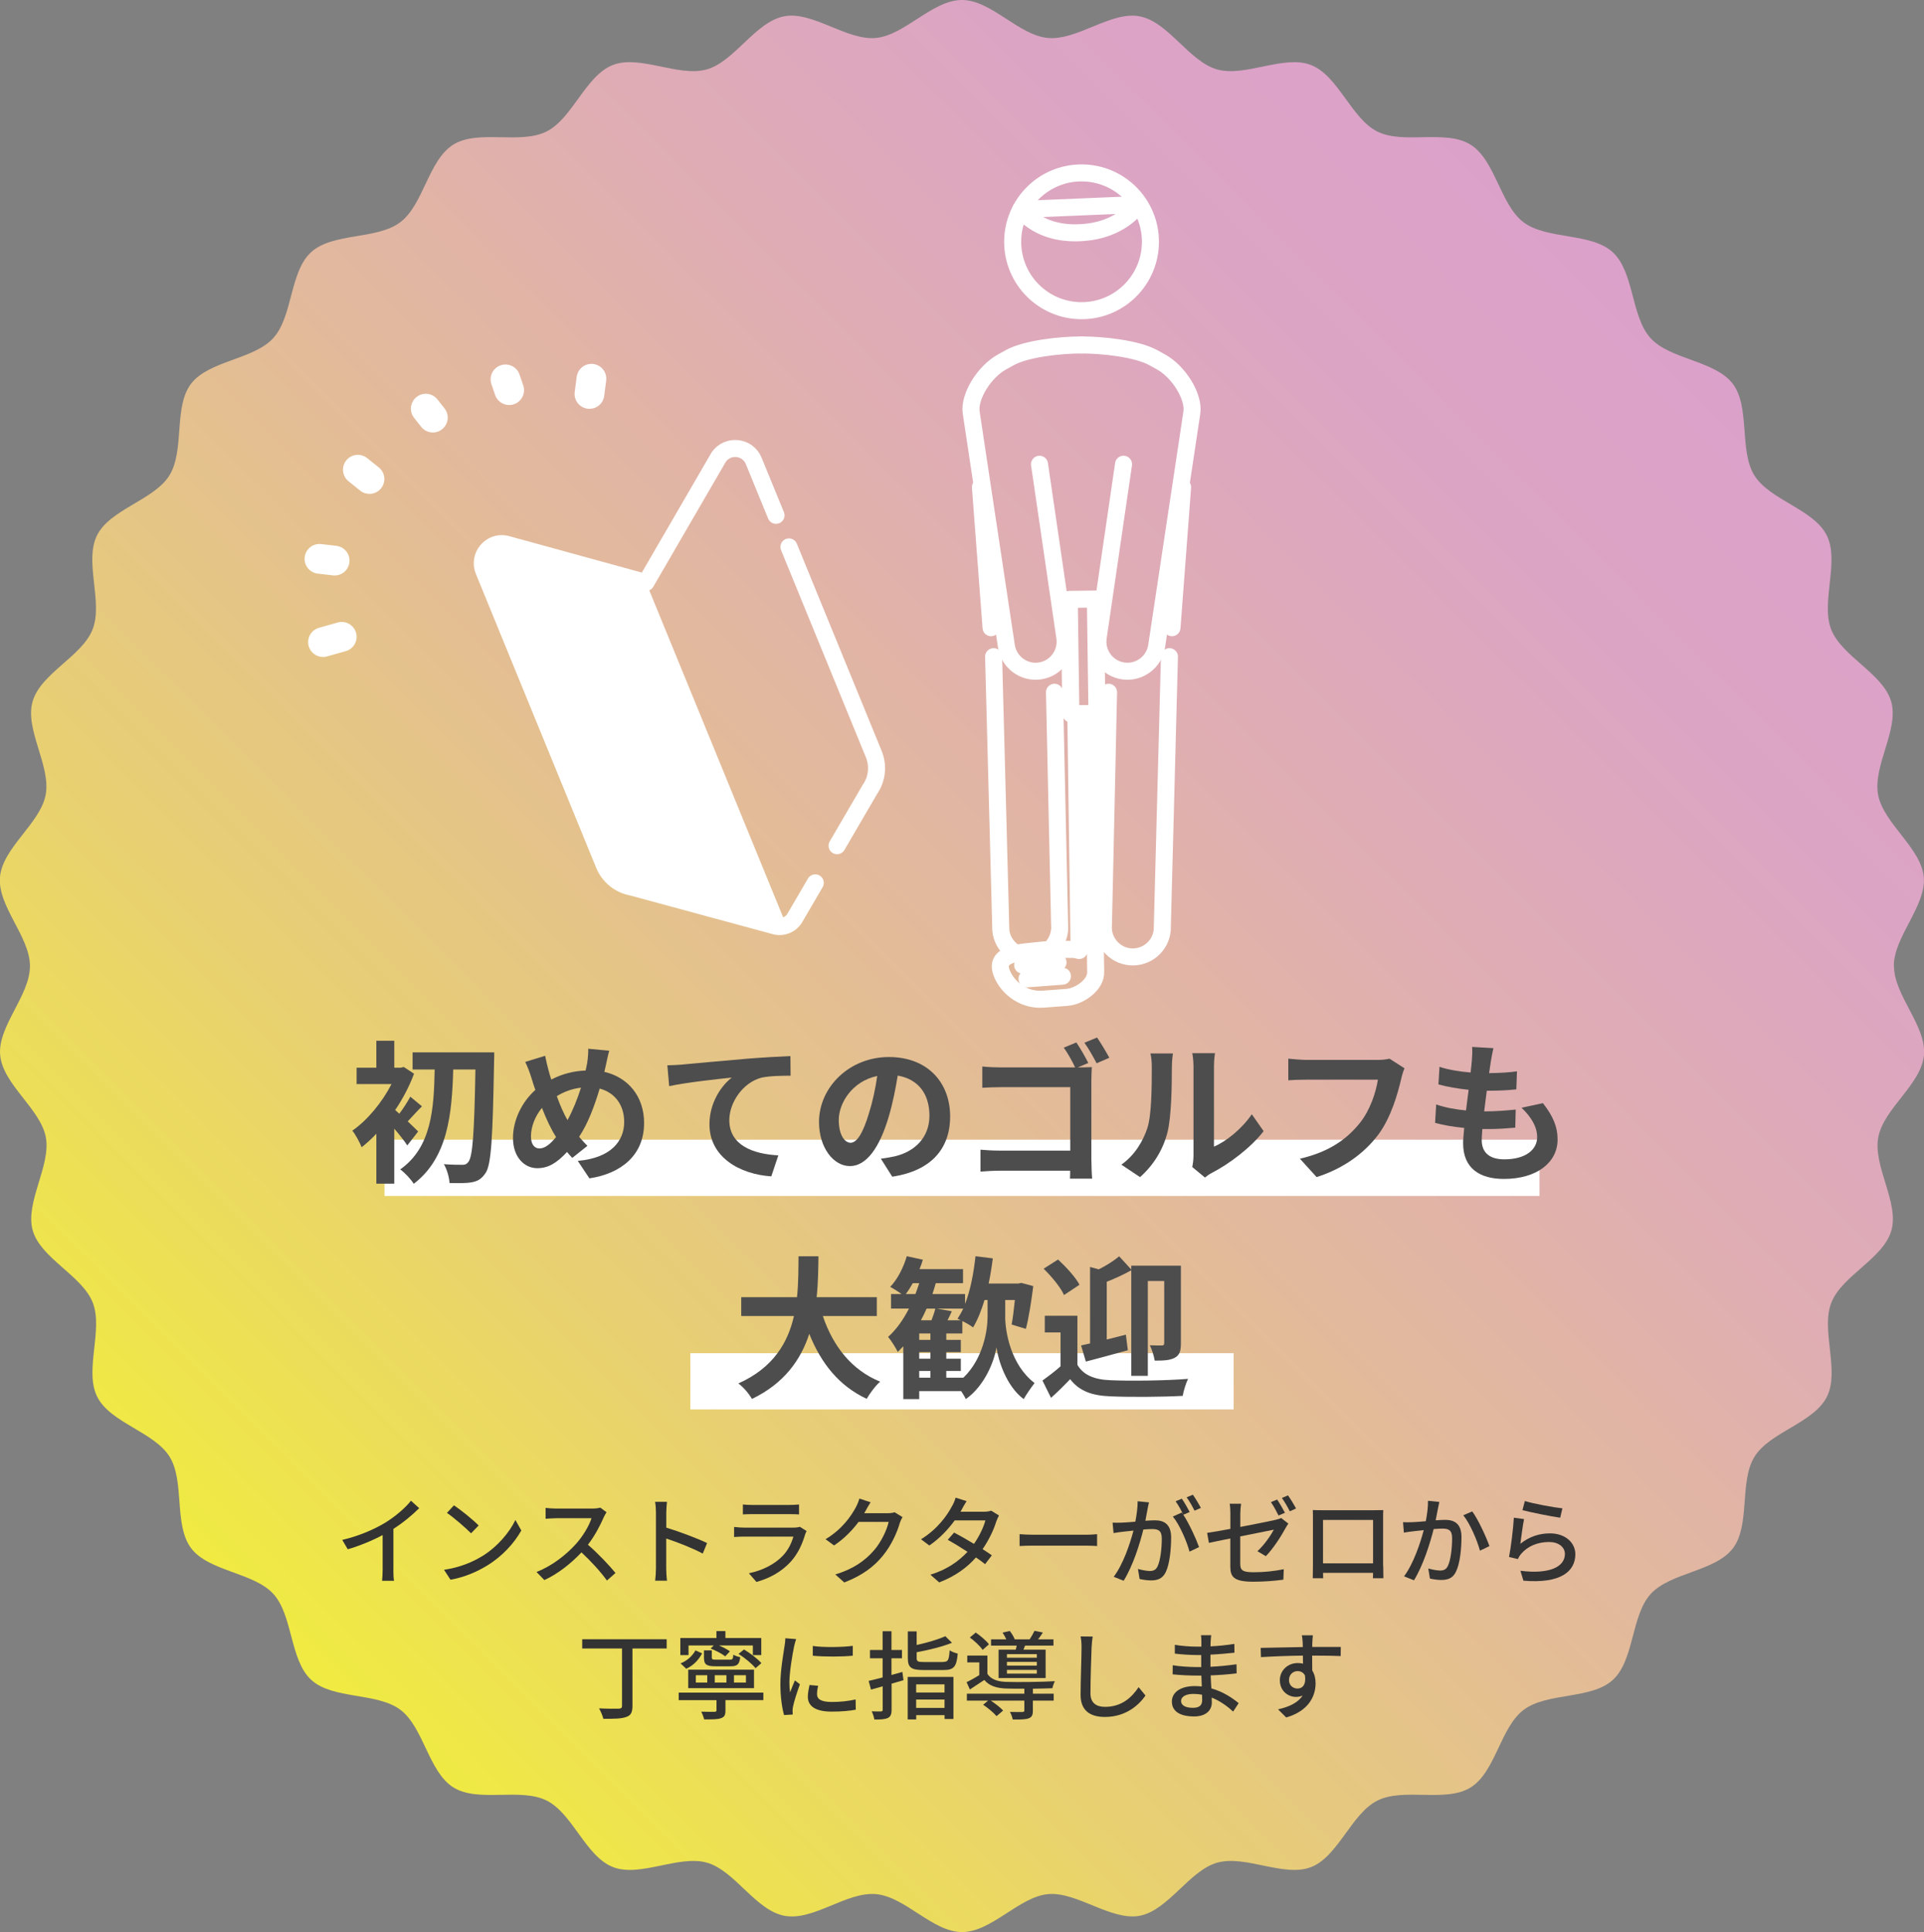 <?xml version="1.0" encoding="UTF-8"?><svg id="_レイヤー_2" xmlns="http://www.w3.org/2000/svg" xmlns:xlink="http://www.w3.org/1999/xlink" viewBox="0 0 339.1 340.47"><rect x="0" y="0" width="339.1" height="340.47" fill="#808080" stroke="none"/><defs><style>.cls-1,.cls-2,.cls-3{fill:none;}.cls-4{fill:#4d4d4d;}.cls-5{fill:#fff;}.cls-2{stroke-width:5.24px;}.cls-2,.cls-3{stroke:#fff;stroke-linecap:round;stroke-linejoin:round;}.cls-3{stroke-width:3px;}.cls-6{fill:#333;}.cls-7{fill:url(#_名称未設定グラデーション_18);}</style><linearGradient id="_名称未設定グラデーション_18" x1="49.3" y1="290.49" x2="289.8" y2="49.98" gradientUnits="userSpaceOnUse"><stop offset="0" stop-color="#f0eb41"/><stop offset=".24" stop-color="#e8d071"/><stop offset=".47" stop-color="#e3bc97"/><stop offset=".68" stop-color="#dfadb3"/><stop offset=".86" stop-color="#dca4c4"/><stop offset="1" stop-color="#dca1ca"/></linearGradient></defs><g id="_レイヤー_1-2"><path class="cls-7" d="M333.78,170.24c0-5.2,5.75-10.62,5.28-15.71s-7.12-9.46-8.05-14.48c-.95-5.1,3.71-11.48,2.31-16.41s-8.74-7.96-10.59-12.75,1.53-11.96-.77-16.55c-2.31-4.62-10.05-6.2-12.76-10.57s-.7-12.03-3.8-16.13c-3.11-4.11-11.02-4.25-14.49-8.05-3.47-3.81-2.88-11.69-6.69-15.16-3.8-3.47-11.6-2.16-15.71-5.27-4.1-3.1-4.96-10.96-9.35-13.68s-11.79.01-16.41-2.3c-4.59-2.29-6.88-9.86-11.71-11.73-4.78-1.85-11.57,2.19-16.55.78-4.92-1.4-8.57-8.41-13.67-9.36-5.03-.93-10.95,4.29-16.13,3.82s-9.96-6.69-15.16-6.69-10.08,6.23-15.16,6.69c-5.17.47-11.1-4.75-16.13-3.82-5.1.95-8.75,7.96-13.67,9.36-4.98,1.41-11.77-2.63-16.55-.78-4.82,1.87-7.11,9.44-11.71,11.73-4.62,2.31-12.04-.41-16.41,2.3-4.39,2.72-5.24,10.58-9.35,13.68-4.11,3.11-11.91,1.8-15.71,5.27-3.81,3.47-3.21,11.36-6.69,15.16-3.47,3.8-11.37,3.94-14.49,8.05-3.1,4.1-1.08,11.74-3.8,16.13-2.71,4.37-10.46,5.95-12.76,10.57s1.1,11.73-.77,16.55c-1.85,4.78-9.18,7.76-10.59,12.75-1.4,4.92,3.26,11.31,2.31,16.41-.93,5.03-7.58,9.31-8.05,14.48s5.28,10.5,5.28,15.71S-.44,180.86.03,185.94c.47,5.17,7.12,9.46,8.05,14.48s-3.71,11.48-2.31,16.41,8.74,7.96,10.59,12.75-1.53,11.96.77,16.55c2.31,4.62,10.05,6.2,12.76,10.57s.7,12.03,3.8,16.13c3.11,4.11,11.02,4.25,14.49,8.05,3.47,3.81,2.88,11.69,6.69,15.16,3.8,3.47,11.6,2.16,15.71,5.27,4.1,3.1,4.96,10.96,9.35,13.68,4.37,2.71,11.79-.01,16.41,2.3s6.88,9.86,11.71,11.73c4.78,1.85,11.57-2.19,16.55-.78,4.92,1.4,8.57,8.41,13.67,9.36s10.95-4.29,16.13-3.82,9.96,6.69,15.16,6.69,10.08-6.23,15.16-6.69,11.1,4.75,16.13,3.82,8.75-7.96,13.67-9.36c4.98-1.41,11.77,2.63,16.55.78s7.11-9.44,11.71-11.73c4.62-2.31,12.04.41,16.41-2.3,4.39-2.72,5.24-10.58,9.35-13.68,4.11-3.11,11.91-1.8,15.71-5.27,3.81-3.47,3.21-11.36,6.69-15.16s11.37-3.94,14.49-8.05c3.1-4.1,1.08-11.74,3.8-16.13,2.71-4.37,10.46-5.95,12.76-10.57,2.29-4.59-1.1-11.73.77-16.55s9.18-7.76,10.59-12.75c1.4-4.92-3.26-11.31-2.31-16.41s7.58-9.31,8.05-14.48-5.28-10.5-5.28-15.71Z"/><rect class="cls-5" x="67.77" y="200.84" width="203.56" height="9.91"/><rect class="cls-5" x="121.67" y="238.46" width="95.75" height="9.91"/><path class="cls-4" d="M71.78,201.84c-.51-.78-1.4-1.92-2.29-2.94v9.69h-3.16v-8.8c-.86.92-1.73,1.7-2.59,2.38-.3-.78-1.13-2.35-1.65-2.92,2.65-1.83,5.26-4.99,6.91-8.21h-6.15v-2.89h3.48v-4.75h3.16v4.75h1.16l.51-.13,1.81,1.19c-.81,2.21-1.97,4.4-3.32,6.4.22.19.46.4.73.65.7-.92,1.48-2.16,1.94-3l2.05,1.7c-.94.92-1.78,1.89-2.51,2.65.81.76,1.54,1.48,1.84,1.78l-1.92,2.46ZM87.11,185.45s0,1.19-.03,1.62c-.24,13.5-.49,18.19-1.51,19.65-.73,1.08-1.4,1.43-2.43,1.62-.97.19-2.46.16-3.91.13-.05-.94-.43-2.38-1-3.32,1.4.11,2.67.11,3.32.11.43,0,.7-.11,1-.51.76-.89,1.05-5.24,1.24-16.28h-3.91c-.22,7.8-.94,15.57-6.96,20.14-.54-.86-1.54-1.92-2.38-2.54,5.53-3.89,5.94-10.72,6.07-17.6h-3.89v-3.02h14.39Z"/><path class="cls-4" d="M106.5,188.88c4.18.95,7.02,4.32,7.02,9.02,0,5.67-4.05,8.91-9.64,9.75l-2.05-3.08c5.88-.51,8.18-3.51,8.18-6.86,0-2.97-1.62-5.16-4.32-5.88-.92,3.1-2.08,6.18-3.62,8.5.49.57.97,1.11,1.46,1.59l-2.67,2.13c-.32-.35-.65-.7-.92-1.05-1.81,1.94-3.29,2.86-5.26,2.86-2.21,0-4.27-1.89-4.27-5.34,0-3.08,1.54-6.32,3.94-8.45-.24-.7-.49-1.43-.7-2.16-.3-.97-.62-1.81-1.08-2.78l3.51-1.08c.16.86.38,1.75.59,2.54.13.51.3,1.08.49,1.65,2.02-1.05,3.99-1.51,6.05-1.59.11-.46.19-.89.27-1.3.13-.78.22-1.92.19-2.54l3.7.35c-.22.73-.46,2.02-.62,2.7l-.24,1.03ZM98,200.36c-.84-1.3-1.7-3.1-2.48-5.13-1.24,1.48-1.94,3.37-1.94,5.02,0,1.3.54,2.13,1.51,2.13s1.94-.81,2.92-2.02ZM98.13,193.15c.59,1.65,1.27,3.18,1.89,4.24.94-1.7,1.75-3.75,2.38-5.72-1.62.19-3.02.73-4.26,1.49Z"/><path class="cls-4" d="M120.22,187.59c2.21-.22,6.64-.59,11.53-1.03,2.75-.22,5.7-.38,7.56-.46l.03,3.46c-1.43,0-3.73.03-5.16.35-3.21.86-5.64,4.32-5.64,7.48,0,4.4,4.13,5.97,8.64,6.21l-1.24,3.7c-5.61-.38-10.9-3.4-10.9-9.18,0-3.86,2.16-6.88,3.94-8.23-2.29.24-7.94.84-11.04,1.51l-.32-3.67c1.05-.03,2.08-.08,2.62-.13Z"/><path class="cls-4" d="M155.26,204.19c1.03-.14,1.78-.27,2.48-.43,3.43-.81,6.07-3.27,6.07-7.15s-2-6.45-5.59-7.07c-.38,2.27-.84,4.75-1.59,7.26-1.59,5.4-3.91,8.69-6.83,8.69s-5.45-3.27-5.45-7.77c0-6.15,5.37-11.45,12.31-11.45s10.8,4.62,10.8,10.45-3.46,9.61-10.2,10.64l-2-3.16ZM153.18,196.09c.62-1.97,1.11-4.26,1.43-6.48-4.43.92-6.78,4.8-6.78,7.75,0,2.7,1.08,4.02,2.08,4.02,1.11,0,2.19-1.67,3.27-5.29Z"/><path class="cls-4" d="M192.36,204.51c0,.95.05,2.38.13,3.19h-3.91c.03-.43.03-.92.03-1.4h-12.34c-1.05,0-2.56.08-3.46.16v-3.86c.92.08,2.13.16,3.35.16h12.47v-11.18h-12.15c-1.13,0-2.59.05-3.35.11v-3.75c1.03.11,2.4.16,3.35.16h13.01c-.51-1.11-1.32-2.54-2-3.48l2.21-.92c.67.97,1.62,2.62,2.11,3.62l-1.86.78h.13c.78,0,1.89-.03,2.35-.05-.03.62-.08,1.7-.08,2.48v13.98ZM193.36,182.84c.67.97,1.65,2.62,2.16,3.56l-2.24.97c-.59-1.11-1.43-2.64-2.16-3.62l2.24-.92Z"/><path class="cls-4" d="M197.63,205.24c2.38-1.67,3.83-4.16,4.59-6.45.76-2.32.78-7.42.78-10.69,0-1.08-.08-1.81-.24-2.46h3.97c-.03.11-.19,1.32-.19,2.43,0,3.19-.08,8.88-.81,11.61-.81,3.05-2.48,5.7-4.8,7.75l-3.29-2.19ZM210.13,205.65c.11-.51.22-1.27.22-2v-15.74c0-1.21-.19-2.24-.22-2.32h4.02c-.03.08-.19,1.13-.19,2.35v14.12c2.19-.94,4.86-3.08,6.67-5.7l2.08,2.97c-2.24,2.92-6.13,5.83-9.15,7.37-.57.3-.84.54-1.19.81l-2.24-1.86Z"/><path class="cls-4" d="M247.54,188.26c-.24.54-.46,1.29-.59,1.89-.62,2.65-1.81,6.83-4.05,9.83-2.46,3.24-6.05,5.91-10.85,7.45l-2.94-3.24c5.34-1.24,8.39-3.59,10.58-6.32,1.78-2.24,2.81-5.32,3.16-7.61h-12.58c-1.21,0-2.51.05-3.21.11v-3.81c.81.08,2.35.22,3.24.22h12.47c.54,0,1.4-.03,2.13-.22l2.65,1.7Z"/><path class="cls-4" d="M271.93,194.39c1.78,2.27,2.59,4.16,2.59,6.42,0,4.02-3.62,6.94-9.47,6.94-4.21,0-7.18-1.83-7.18-6.29,0-.65.08-1.59.19-2.7-1.94-.19-3.7-.49-5.13-.89l.19-3.24c1.73.59,3.54.89,5.26,1.05.16-1.19.3-2.43.46-3.64-1.86-.19-3.75-.51-5.32-.94l.19-3.1c1.54.51,3.54.84,5.48,1,.11-.81.16-1.54.22-2.13.05-.73.11-1.48.05-2.38l3.75.22c-.22.97-.35,1.67-.46,2.38-.08.46-.16,1.16-.3,2.02,1.92-.03,3.64-.13,4.91-.32l-.11,3.18c-1.59.16-3.05.24-5.21.24-.16,1.19-.32,2.46-.46,3.64h.19c1.65,0,3.62-.14,5.37-.32l-.08,3.19c-1.51.13-3.08.24-4.72.24h-1.08c-.05.78-.11,1.46-.11,1.94,0,2.19,1.35,3.4,3.99,3.4,3.73,0,5.78-1.7,5.78-3.91,0-1.81-1.03-3.54-2.75-5.18l3.75-.81Z"/><path class="cls-4" d="M145.03,231.93c1.78,5.26,5.05,9.5,10.1,11.55-.81.67-1.86,2.11-2.38,3.02-4.89-2.29-8.02-6.24-10.12-11.45-1.46,4.51-4.37,8.72-10.1,11.47-.51-.89-1.46-2.05-2.4-2.73,6.18-2.75,8.75-7.23,9.8-11.88h-9.29v-3.32h9.83c.27-2.54.24-4.99.27-7.21h3.51c-.03,2.21-.05,4.7-.32,7.21h10.61v3.32h-9.5Z"/><path class="cls-4" d="M177.16,231.98c0,2.62.94,8.5,5.18,11.74-.57.73-1.46,2.02-1.92,2.83-3.08-2.29-4.48-6.86-4.8-9.12-.35,2.32-2.02,6.75-5.4,9.12-.16-.38-.49-.89-.81-1.4h-7.4v1.4h-2.81v-9.31c-.32.35-.65.67-.97,1-.32-.67-1.16-2.02-1.7-2.65,1.43-1.29,2.67-3.02,3.67-4.99h-3.16v-2.56h1.86c-.62-.46-1.46-.97-2-1.27,1.27-1.32,2.32-3.37,2.92-5.4l2.83.62c-.16.54-.35,1.11-.59,1.65h7.67v2.48h-4.8c-.19.65-.38,1.3-.59,1.92h5.75v1.75c.94-2.4,1.51-5.4,1.84-8.42l3.05.38c-.19,1.51-.43,3-.73,4.43h5.26l.49-.11,2.11.57c-.32,2.56-.78,5.56-1.3,7.53l-2.51-.76c.22-1.13.4-2.73.57-4.32h-1.7v2.89ZM161.34,228.04c.24-.62.46-1.27.67-1.92h-1.13c-.4.7-.81,1.35-1.24,1.92h1.7ZM163.98,236.11v-1.13h-1.97v1.13h1.97ZM162.01,239.43h1.97v-1.16h-1.97v1.16ZM162.01,242.78h1.97v-1.19h-1.97v1.19ZM163.31,230.61c-.3.7-.65,1.38-1,2.05h1.86c.27-.7.54-1.46.67-2.05h-1.54ZM169.33,232.66c-.22-.11-.4-.19-.57-.27.35-.54.7-1.13,1-1.78h-4.59l2.59.46c-.24.54-.51,1.08-.76,1.59h2.32ZM169.79,242.78c3.51-3.37,4.27-8.37,4.27-10.8v-2.89h-.54c-.57,1.86-1.21,3.51-2.02,4.83-.4-.32-1.19-.78-1.89-1.13v2.19h-2.83v1.13h2.56v2.16h-2.56v1.16h2.56v2.16h-2.56v1.19h3.02Z"/><path class="cls-4" d="M189.88,240.49c1.05,1.84,3.02,2.62,5.8,2.73,3.32.16,9.93.08,13.71-.24-.35.73-.81,2.13-.94,3-3.43.19-9.39.24-12.77.08-3.24-.13-5.45-.92-7.07-3.02-1.03,1.08-2.08,2.13-3.37,3.29l-1.51-3.05c.97-.7,2.16-1.59,3.19-2.51v-5.97h-2.78v-2.94h5.75v8.64ZM187.53,228.21c-.59-1.35-2.21-3.29-3.59-4.64l2.54-1.62c1.4,1.3,3.1,3.13,3.78,4.45l-2.73,1.81ZM190.55,237.09c.49-.11,1-.22,1.57-.35v-13.47l1.54.41c1.35-.67,2.7-1.54,3.59-2.29l2.13,2.32v-.67h8.75v13.71c0,1.3-.22,2.05-1.08,2.51-.84.46-1.94.51-3.54.51-.11-.78-.49-2-.86-2.7.89.03,1.81.03,2.11.03.32,0,.43-.11.43-.43v-10.93h-2.89v16.71h-2.92v-18.6c-1.35.76-2.89,1.46-4.32,2.02v10.18c1.11-.27,2.24-.57,3.37-.86l.35,2.75c-2.51.7-5.24,1.43-7.4,2l-.84-2.83Z"/><line class="cls-3" x1="174.67" y1="110.61" x2="172.8" y2="85.86"/><rect class="cls-3" x="188.59" y="105.6" width="4.6" height="20.17" transform="translate(-1.59 2.67) rotate(-.8)"/><path class="cls-3" d="M189.61,125.79l.58,41.71c-.5-.16-1.04-.23-1.59-.19,0,0-3.25-.11-5.71.2-2.46.3-7.43.33-6.47,3.57.74,2.5,3.6,5.29,7.48,4.99l4.12-.31c2.3-.17,5.26-2.29,5.09-4.59h0s-.63-45.41-.63-45.41l-2.85.04Z"/><line class="cls-3" x1="180.24" y1="170.07" x2="186.47" y2="169.59"/><line class="cls-3" x1="181.01" y1="172.49" x2="187.25" y2="172.02"/><circle class="cls-3" cx="190.62" cy="42.61" r="12.14"/><path class="cls-3" d="M185.85,121.99l.9,40.96c.26,2.85-1.85,5.4-4.7,5.66h0c-2.85.26-5.4-1.85-5.66-4.7l-1.27-48.19"/><path class="cls-3" d="M183.21,81.81l4.46,30.51c.42,2.83-1.55,5.49-4.39,5.91h0c-2.83.42-5.49-1.55-5.91-4.39l-6.2-41.13c-.42-2.83,2.31-7.23,5.49-8.96l1.34-.74c2.89-1.57,8.82-2.22,12.61-2.22h0"/><path class="cls-3" d="M195.38,121.99l-.9,40.96c-.26,2.85,1.85,5.4,4.7,5.66h0c2.85.26,5.4-1.85,5.66-4.7l1.27-48.19"/><path class="cls-3" d="M198.02,81.81l-4.46,30.51c-.42,2.83,1.55,5.49,4.39,5.91h0c2.83.42,5.49-1.55,5.91-4.39l6.2-41.13c.42-2.83-2.31-7.23-5.49-8.96l-1.34-.74c-2.89-1.57-8.82-2.22-12.61-2.22h0"/><line class="cls-3" x1="206.56" y1="110.61" x2="208.43" y2="85.86"/><path class="cls-3" d="M179.93,36.91s3.37,5.11,12.04,3.95c6.18-.82,8.67-4.82,8.67-4.82l-20.72.87Z"/><path class="cls-2" d="M104.24,66.74l-.35,2.68"/><path class="cls-2" d="M89.09,66.85l.65,1.9"/><path class="cls-2" d="M75.04,72.01c.42.53.83,1.05,1.25,1.58"/><path class="cls-2" d="M63.07,82.77c.68.55,1.37,1.09,2.05,1.64"/><path class="cls-2" d="M56.3,98.48c.89.1,1.79.2,2.68.31"/><path class="cls-2" d="M60.23,112.22l-3.3.93"/><path class="cls-6" d="M69.33,276.56c0,.7.03,1.63.12,2.01h-2.11c.05-.37.1-1.31.1-2.01v-6.05c-1.78.95-4.05,1.9-6.15,2.5l-.97-1.65c2.91-.66,5.78-1.92,7.67-3.09,1.72-1.07,3.48-2.58,4.44-3.81l1.45,1.31c-1.22,1.22-2.82,2.55-4.54,3.65v7.14Z"/><path class="cls-6" d="M84.94,274.26c2.74-1.68,4.86-4.23,5.9-6.41l1.04,1.85c-1.22,2.19-3.31,4.52-5.97,6.15-1.72,1.05-3.88,2.06-6.51,2.53l-1.14-1.75c2.84-.42,5.05-1.38,6.68-2.38ZM84.36,268.82l-1.34,1.38c-.88-.9-2.99-2.74-4.25-3.6l1.24-1.33c1.21.8,3.4,2.57,4.35,3.55Z"/><path class="cls-6" d="M106.9,266.49c-.12.17-.37.6-.49.88-.6,1.39-1.6,3.31-2.79,4.84,1.75,1.5,3.81,3.69,4.86,4.98l-1.51,1.33c-1.1-1.53-2.8-3.4-4.49-4.96-1.82,1.94-4.1,3.76-6.54,4.88l-1.38-1.43c2.75-1.05,5.3-3.09,6.99-4.98,1.16-1.29,2.29-3.16,2.7-4.49h-6.24c-.66,0-1.58.08-1.85.1v-1.92c.34.05,1.33.12,1.85.12h6.31c.63,0,1.19-.07,1.48-.17l1.1.82Z"/><path class="cls-6" d="M123.85,273.77c-1.8-.97-4.56-2.04-6.43-2.65v5.25c0,.53.05,1.56.14,2.18h-2.09c.08-.59.14-1.51.14-2.18v-9.82c0-.54-.05-1.33-.15-1.9h2.09c-.05.56-.12,1.31-.12,1.9v2.65c2.24.68,5.49,1.89,7.19,2.72l-.76,1.85Z"/><path class="cls-6" d="M142.16,269.79c-.08.19-.22.44-.25.58-.49,1.67-1.24,3.38-2.5,4.78-1.75,1.94-3.91,3.01-6.09,3.62l-1.33-1.53c2.46-.51,4.56-1.61,5.95-3.06.97-1,1.58-2.28,1.89-3.4h-8.65c-.41,0-1.16.02-1.8.07v-1.77c.66.07,1.31.12,1.8.12h8.7c.46,0,.87-.07,1.09-.15l1.19.75ZM130.92,265.12c.46.05,1.07.08,1.61.08h6.63c.54,0,1.24-.03,1.67-.08v1.75c-.42-.03-1.1-.05-1.68-.05h-6.61c-.53,0-1.14.02-1.61.05v-1.75Z"/><path class="cls-6" d="M159.07,267.33c-.17.27-.36.7-.48,1.04-.46,1.63-1.46,3.91-2.99,5.78-1.56,1.92-3.62,3.48-6.8,4.71l-1.58-1.41c3.28-.99,5.3-2.5,6.82-4.25,1.26-1.44,2.28-3.59,2.58-5.01h-5.3c-1.09,1.46-2.53,2.96-4.32,4.15l-1.5-1.1c2.96-1.77,4.54-4.13,5.34-5.63.2-.34.49-1.04.63-1.53l1.97.65c-.34.51-.7,1.17-.88,1.51-.07.14-.15.29-.24.42h4.08c.48,0,.95-.05,1.27-.17l1.39.85Z"/><path class="cls-6" d="M176.07,267.06c-.15.29-.36.71-.48,1.05-.42,1.41-1.26,3.21-2.41,4.88.63.41,1.21.78,1.63,1.09l-1.19,1.56c-.41-.34-.97-.75-1.61-1.19-1.51,1.72-3.59,3.3-6.48,4.4l-1.55-1.36c2.99-.9,5.07-2.45,6.54-4.03-1.26-.82-2.57-1.61-3.48-2.12l1.12-1.27c.95.49,2.26,1.24,3.5,1.99.94-1.34,1.7-2.94,2.01-4.13h-5.41c-1.12,1.55-2.65,3.18-4.47,4.42l-1.46-1.1c2.96-1.82,4.64-4.28,5.44-5.8.22-.34.53-1.04.65-1.53l1.94.61c-.32.51-.7,1.16-.87,1.5l-.2.37h4.13c.48,0,.95-.07,1.27-.19l1.38.85Z"/><path class="cls-6" d="M179.71,270.35c.54.05,1.6.1,2.52.1h9.23c.83,0,1.5-.07,1.9-.1v2.09c-.37-.02-1.14-.07-1.89-.07h-9.25c-.95,0-1.96.03-2.52.07v-2.09Z"/><path class="cls-6" d="M202.51,264.74c-.08.36-.19.78-.25,1.16-.09.51-.24,1.33-.39,2.09.68-.05,1.29-.08,1.68-.08,1.61,0,2.86.68,2.86,3.03,0,1.99-.25,4.66-.95,6.1-.56,1.14-1.43,1.46-2.6,1.46-.65,0-1.44-.12-2.01-.25l-.29-1.77c.7.2,1.61.36,2.07.36.6,0,1.07-.15,1.38-.8.51-1.05.75-3.16.75-4.91,0-1.44-.65-1.68-1.72-1.68-.34,0-.9.03-1.53.08-.61,2.48-1.8,6.34-3.47,9.03l-1.75-.7c1.68-2.24,2.89-5.86,3.48-8.14-.77.08-1.44.15-1.84.2-.44.05-1.19.15-1.67.24l-.17-1.84c.58.03,1.05.02,1.63,0,.54-.02,1.44-.08,2.38-.17.24-1.24.41-2.52.41-3.6l1.99.2ZM208.56,266.94c1.02,1.53,2.26,4.25,2.77,5.69l-1.68.8c-.48-1.8-1.75-4.76-2.94-6.19l1.58-.7c.08.12.17.24.27.37-.34-.68-.88-1.7-1.36-2.35l1.1-.46c.42.61,1.04,1.68,1.38,2.35l-1.12.48ZM210.53,266.21c-.36-.73-.9-1.7-1.39-2.35l1.1-.46c.44.63,1.09,1.7,1.41,2.33l-1.12.48Z"/><path class="cls-6" d="M218.59,269.08c2.72-.51,5.42-1.07,6.17-1.24.41-.1.78-.2,1.04-.34l1.27.99c-.15.2-.36.54-.49.78-.77,1.43-2.19,3.64-3.48,4.96l-1.48-.88c1.21-1.1,2.38-2.82,2.89-3.79-.41.09-3.16.63-5.92,1.19v4.81c0,1.12.37,1.5,2.33,1.5s3.64-.19,5.34-.53l-.07,1.84c-1.46.2-3.31.36-5.3.36-3.47,0-4.05-.87-4.05-2.69v-4.93c-1.63.32-3.08.63-3.77.78l-.32-1.77c.78-.1,2.35-.37,4.1-.7v-2.7c0-.53-.03-1.22-.12-1.73h2.01c-.08.51-.14,1.21-.14,1.73v2.36ZM225.34,267.06c-.34-.68-.88-1.7-1.34-2.35l1.09-.46c.42.61,1.04,1.67,1.38,2.33l-1.12.48ZM227.01,263.52c.46.65,1.1,1.7,1.41,2.31l-1.1.49c-.36-.73-.92-1.7-1.39-2.35l1.09-.46Z"/><path class="cls-6" d="M243.79,275.93c0,.6.03,2.06.03,2.19h-1.85c.02-.08.02-.48.03-.95h-8.81c0,.46,0,.87.02.95h-1.84c0-.15.03-1.51.03-2.19v-8.35c0-.44,0-1.02-.02-1.48.66.03,1.21.03,1.63.03h9.23c.39,0,1,0,1.56-.02-.03.46-.03.99-.03,1.46v8.35ZM233.18,267.84v7.65h8.82v-7.65h-8.82Z"/><path class="cls-6" d="M253.68,264.66c-.08.36-.17.78-.24,1.16-.1.51-.25,1.33-.41,2.09.7-.05,1.29-.08,1.68-.08,1.63,0,2.87.68,2.87,3.03,0,1.99-.25,4.66-.97,6.1-.54,1.14-1.41,1.46-2.6,1.46-.63,0-1.45-.12-1.99-.25l-.29-1.77c.68.2,1.62.36,2.07.36.59,0,1.07-.15,1.38-.8.51-1.05.75-3.16.75-4.91,0-1.44-.65-1.68-1.72-1.68-.34,0-.9.03-1.53.08-.63,2.48-1.82,6.34-3.47,9.03l-1.75-.7c1.67-2.24,2.87-5.86,3.47-8.14-.76.08-1.45.15-1.82.2-.44.05-1.21.15-1.68.24l-.15-1.84c.56.03,1.05.02,1.61,0,.54-.02,1.45-.08,2.4-.17.24-1.24.41-2.52.39-3.6l1.99.2ZM259.48,266.34c1.04,1.41,2.48,4.54,3.03,6.12l-1.67.8c-.48-1.79-1.75-4.79-2.94-6.24l1.58-.68Z"/><path class="cls-6" d="M267.96,272.05c1.56-1.26,3.33-1.84,5.22-1.84,2.74,0,4.47,1.68,4.47,3.67,0,3.04-2.58,5.22-9.15,4.67l-.53-1.75c5.2.66,7.84-.73,7.84-2.96,0-1.24-1.16-2.11-2.77-2.11-2.09,0-3.83.77-4.96,2.11-.27.32-.42.61-.56.9l-1.56-.37c.32-1.58.75-5.01.85-6.92l1.8.24c-.22,1.05-.51,3.31-.65,4.35ZM268.76,264.51c1.51.48,5.13,1.14,6.61,1.29l-.39,1.65c-1.65-.22-5.35-.99-6.65-1.33l.42-1.61Z"/><path class="cls-6" d="M117.49,290.5h-6.02v10.13c0,1.16-.31,1.68-1.12,1.94-.82.31-2.12.32-4.01.32-.12-.51-.46-1.34-.76-1.84,1.48.07,3.01.07,3.47.05.41-.02.58-.12.58-.49v-10.11h-7.02v-1.63h14.89v1.63Z"/><path class="cls-6" d="M134.54,299.59h-6.68v1.84c0,.78-.19,1.17-.82,1.36-.63.22-1.58.2-2.94.2-.08-.41-.31-.97-.51-1.36.99.03,2.06.03,2.33.02.29,0,.36-.07.36-.27v-1.78h-6.66v-1.33h14.92v1.33ZM121.34,291.66h-1.43v-3.01h6.36v-1.22h1.58v1.22h6.32v3.01h-1.48v-1.7h-5.98c.73.31,1.48.7,1.94,1.04l-.83.88c-.58-.46-1.7-1.05-2.58-1.38l.56-.54h-4.45v1.7ZM123.75,291.35c-.56,1.05-1.43,2.09-2.8,2.72l-1-.95c1.22-.48,2.12-1.38,2.63-2.29l1.17.53ZM132.89,297.49h-11.59v-3.26h11.59v3.26ZM124.65,295.21h-2.01v1.29h2.01v-1.29ZM125.45,290.82v1.24c0,.36.12.41.8.41h2.35c.51,0,.6-.1.65-.88.29.19.83.37,1.21.43-.14,1.29-.53,1.61-1.68,1.61h-2.67c-1.65,0-2.04-.34-2.04-1.56v-1.24h1.39ZM128.03,295.21h-2.06v1.29h2.06v-1.29ZM131.47,295.21h-2.11v1.29h2.11v-1.29ZM133.17,293.97c-.61-.75-1.89-1.82-3.01-2.52l.97-.78c1.1.65,2.43,1.67,3.06,2.41l-1.02.88Z"/><path class="cls-6" d="M140.32,288.83c-.12.32-.29.99-.36,1.29-.29,1.38-.83,4.54-.83,6.34,0,.59.03,1.16.12,1.77.25-.68.6-1.5.85-2.11l.88.68c-.46,1.27-1.05,3.08-1.21,3.93-.05.22-.1.58-.08.77,0,.17.02.42.03.63l-1.53.1c-.34-1.17-.65-3.16-.65-5.44,0-2.52.54-5.37.73-6.71.07-.42.14-.95.15-1.39l1.89.15ZM144.2,297.06c-.14.58-.2,1.04-.2,1.5,0,.77.56,1.36,2.6,1.36,1.51,0,2.79-.14,4.2-.44l.03,1.8c-1.05.2-2.45.34-4.27.34-2.86,0-4.18-.99-4.18-2.62,0-.66.14-1.34.29-2.07l1.53.14ZM150.3,290.04v1.73c-1.92.19-5.1.2-7.05,0v-1.72c1.92.29,5.3.22,7.05-.02Z"/><path class="cls-6" d="M159.26,296.08l-2.12.61v4.57c0,.82-.17,1.24-.66,1.48-.51.24-1.24.29-2.38.27-.05-.39-.27-1.04-.46-1.44.71.03,1.41.03,1.61.02.24,0,.32-.07.32-.32v-4.11c-.73.22-1.43.41-2.06.58l-.41-1.53c.68-.17,1.53-.36,2.46-.61v-3.38h-2.23v-1.46h2.23v-3.3h1.56v3.3h1.85v1.46h-1.85v2.94c.63-.17,1.27-.34,1.92-.53l.2,1.46ZM159.98,295.51h8.06v7.41h-1.56v-.68h-5v.76h-1.5v-7.5ZM166.23,292.86c.88,0,1.02-.31,1.14-2.04.36.25,1.02.48,1.43.58-.2,2.29-.68,2.89-2.46,2.89h-3.65c-2.12,0-2.69-.46-2.69-2.12v-4.69h1.56v2.4c1.87-.41,3.84-.99,5.05-1.55l1.17,1.16c-1.7.7-4.1,1.27-6.22,1.67v1.02c0,.59.2.7,1.24.7h3.43ZM161.47,296.82v1.43h5v-1.43h-5ZM166.47,300.97v-1.48h-5v1.48h5Z"/><path class="cls-6" d="M182.04,298.46h3.67v1.22h-3.67v1.75c0,.76-.15,1.16-.75,1.38-.58.2-1.46.22-2.8.2-.05-.39-.29-.97-.49-1.34.97.03,1.92.03,2.18.02.27-.02.36-.07.36-.29v-1.72h-5.92c.8.53,1.7,1.22,2.18,1.75l-1.16.99c-.48-.58-1.51-1.44-2.36-2.01l.87-.73h-3.74v-1.22h10.13v-.88c-1.24,0-2.41,0-3.23-.03-1.75-.07-2.98-.49-3.82-1.51-.82.54-1.65,1.09-2.55,1.68l-.58-1.29c.68-.32,1.5-.78,2.24-1.24v-2.24h-2.12v-1.21h3.55v3.23c.61.95,1.77,1.36,3.26,1.41,1.99.07,6.37.02,8.62-.12-.15.31-.36.87-.43,1.24-.88.03-2.14.07-3.43.08v.88ZM173.19,290.74c-.44-.65-1.41-1.56-2.26-2.18l1.04-.87c.85.58,1.87,1.44,2.33,2.07l-1.1.97ZM179.02,290.7c.07-.22.12-.48.17-.71h-4.52v-1.1h2.69c-.17-.39-.42-.83-.66-1.19l1.27-.29c.34.42.7,1.02.88,1.48h2.62c.31-.46.65-1.07.85-1.5l1.48.29c-.27.44-.56.85-.85,1.21h2.72v1.1h-5c-.1.25-.2.49-.29.71h3.91v5h-8.29v-5h3.03ZM182.74,291.49h-5.27v.63h5.27v-.63ZM182.74,292.86h-5.27v.66h5.27v-.66ZM182.74,294.27h-5.27v.66h5.27v-.66Z"/><path class="cls-6" d="M192.58,288.39c-.1.61-.15,1.33-.19,1.92-.07,1.87-.2,5.75-.2,8.09,0,1.77,1.12,2.38,2.57,2.38,2.96,0,4.71-1.67,5.92-3.47l1.21,1.48c-1.12,1.6-3.38,3.77-7.16,3.77-2.57,0-4.28-1.1-4.28-3.89,0-2.4.17-6.73.17-8.36,0-.7-.05-1.38-.17-1.94l2.14.02Z"/><path class="cls-6" d="M217.32,301.6c-.95-.88-2.24-1.84-3.76-2.45,0,.34.02.63.02.87,0,1.27-.92,2.45-3.11,2.45-2.55,0-3.93-.93-3.93-2.63,0-1.6,1.51-2.72,4.03-2.72.42,0,.83.03,1.24.07-.03-.63-.05-1.31-.07-1.92h-.92c-1.07,0-2.97-.08-4.15-.22l.02-1.6c1.05.2,3.13.32,4.15.32h.87v-2.12h-.83c-1.12,0-2.84-.12-3.82-.25v-1.55c1.04.19,2.72.32,3.81.32h.87v-.95c0-.31-.03-.8-.07-1.07h1.8c-.03.31-.08.68-.1,1.14,0,.19-.02.49-.02.83,1.41-.07,2.72-.2,4.2-.43l.02,1.55c-1.22.12-2.63.27-4.23.34v2.14c1.67-.08,3.14-.24,4.59-.44l.02,1.6c-1.56.19-2.96.29-4.57.36.02.77.07,1.56.12,2.29,2.18.61,3.84,1.8,4.81,2.6l-.97,1.48ZM211.86,298.64c-.49-.09-.99-.14-1.51-.14-1.43,0-2.19.54-2.19,1.24s.63,1.21,2.07,1.21c.95,0,1.65-.27,1.65-1.36,0-.24,0-.56-.02-.95Z"/><path class="cls-6" d="M236.29,291.83c-1-.05-2.58-.08-5.03-.08.02.9.02,1.89.02,2.63.39.61.59,1.38.59,2.24,0,2.24-1.19,4.88-5.18,6.03l-1.44-1.43c1.97-.44,3.52-1.17,4.33-2.43-.34.15-.73.24-1.17.24-1.36,0-2.84-1.02-2.84-2.94,0-1.77,1.44-3.03,3.14-3.03.34,0,.65.03.94.12l-.02-1.43c-2.55.03-5.3.14-7.39.27l-.05-1.63c1.9-.02,5.03-.12,7.43-.15-.02-.36-.02-.66-.03-.85-.03-.43-.08-.99-.14-1.22h1.94c-.03.22-.09.99-.09,1.22-.02.2-.02.49-.02.83h5.03l-.02,1.6ZM228.71,297.55c.87,0,1.51-.7,1.29-2.29-.27-.54-.75-.78-1.31-.78-.76,0-1.51.58-1.51,1.58,0,.94.71,1.5,1.53,1.5Z"/><path class="cls-5" d="M138.84,163.63l-31.02-7.99-22.2-54.21c-1.19-2.91,1.32-5.99,4.41-5.4l23.84,6.62,24.97,60.98Z"/><polygon class="cls-1" points="138.84 163.63 155.35 136.17 130.38 75.2 113.87 102.65 138.84 163.63"/><path class="cls-3" d="M147.53,149.03l5.8-9.94c1.26-1.82,1.51-4.15.67-6.2l-14.95-36.51"/><path class="cls-3" d="M136.77,90.81l-3.93-9.59c-1.06-2.59-4.57-2.97-6.17-.67l-12.83,22.1-24.73-6.79c-2.7-.52-4.89,2.17-3.85,4.71l21.21,51.8c.84,2.04,2.65,3.53,4.82,3.94l25.51,6.92c1.23.23,2.48-.28,3.19-1.31l3.7-6.34"/></g></svg>